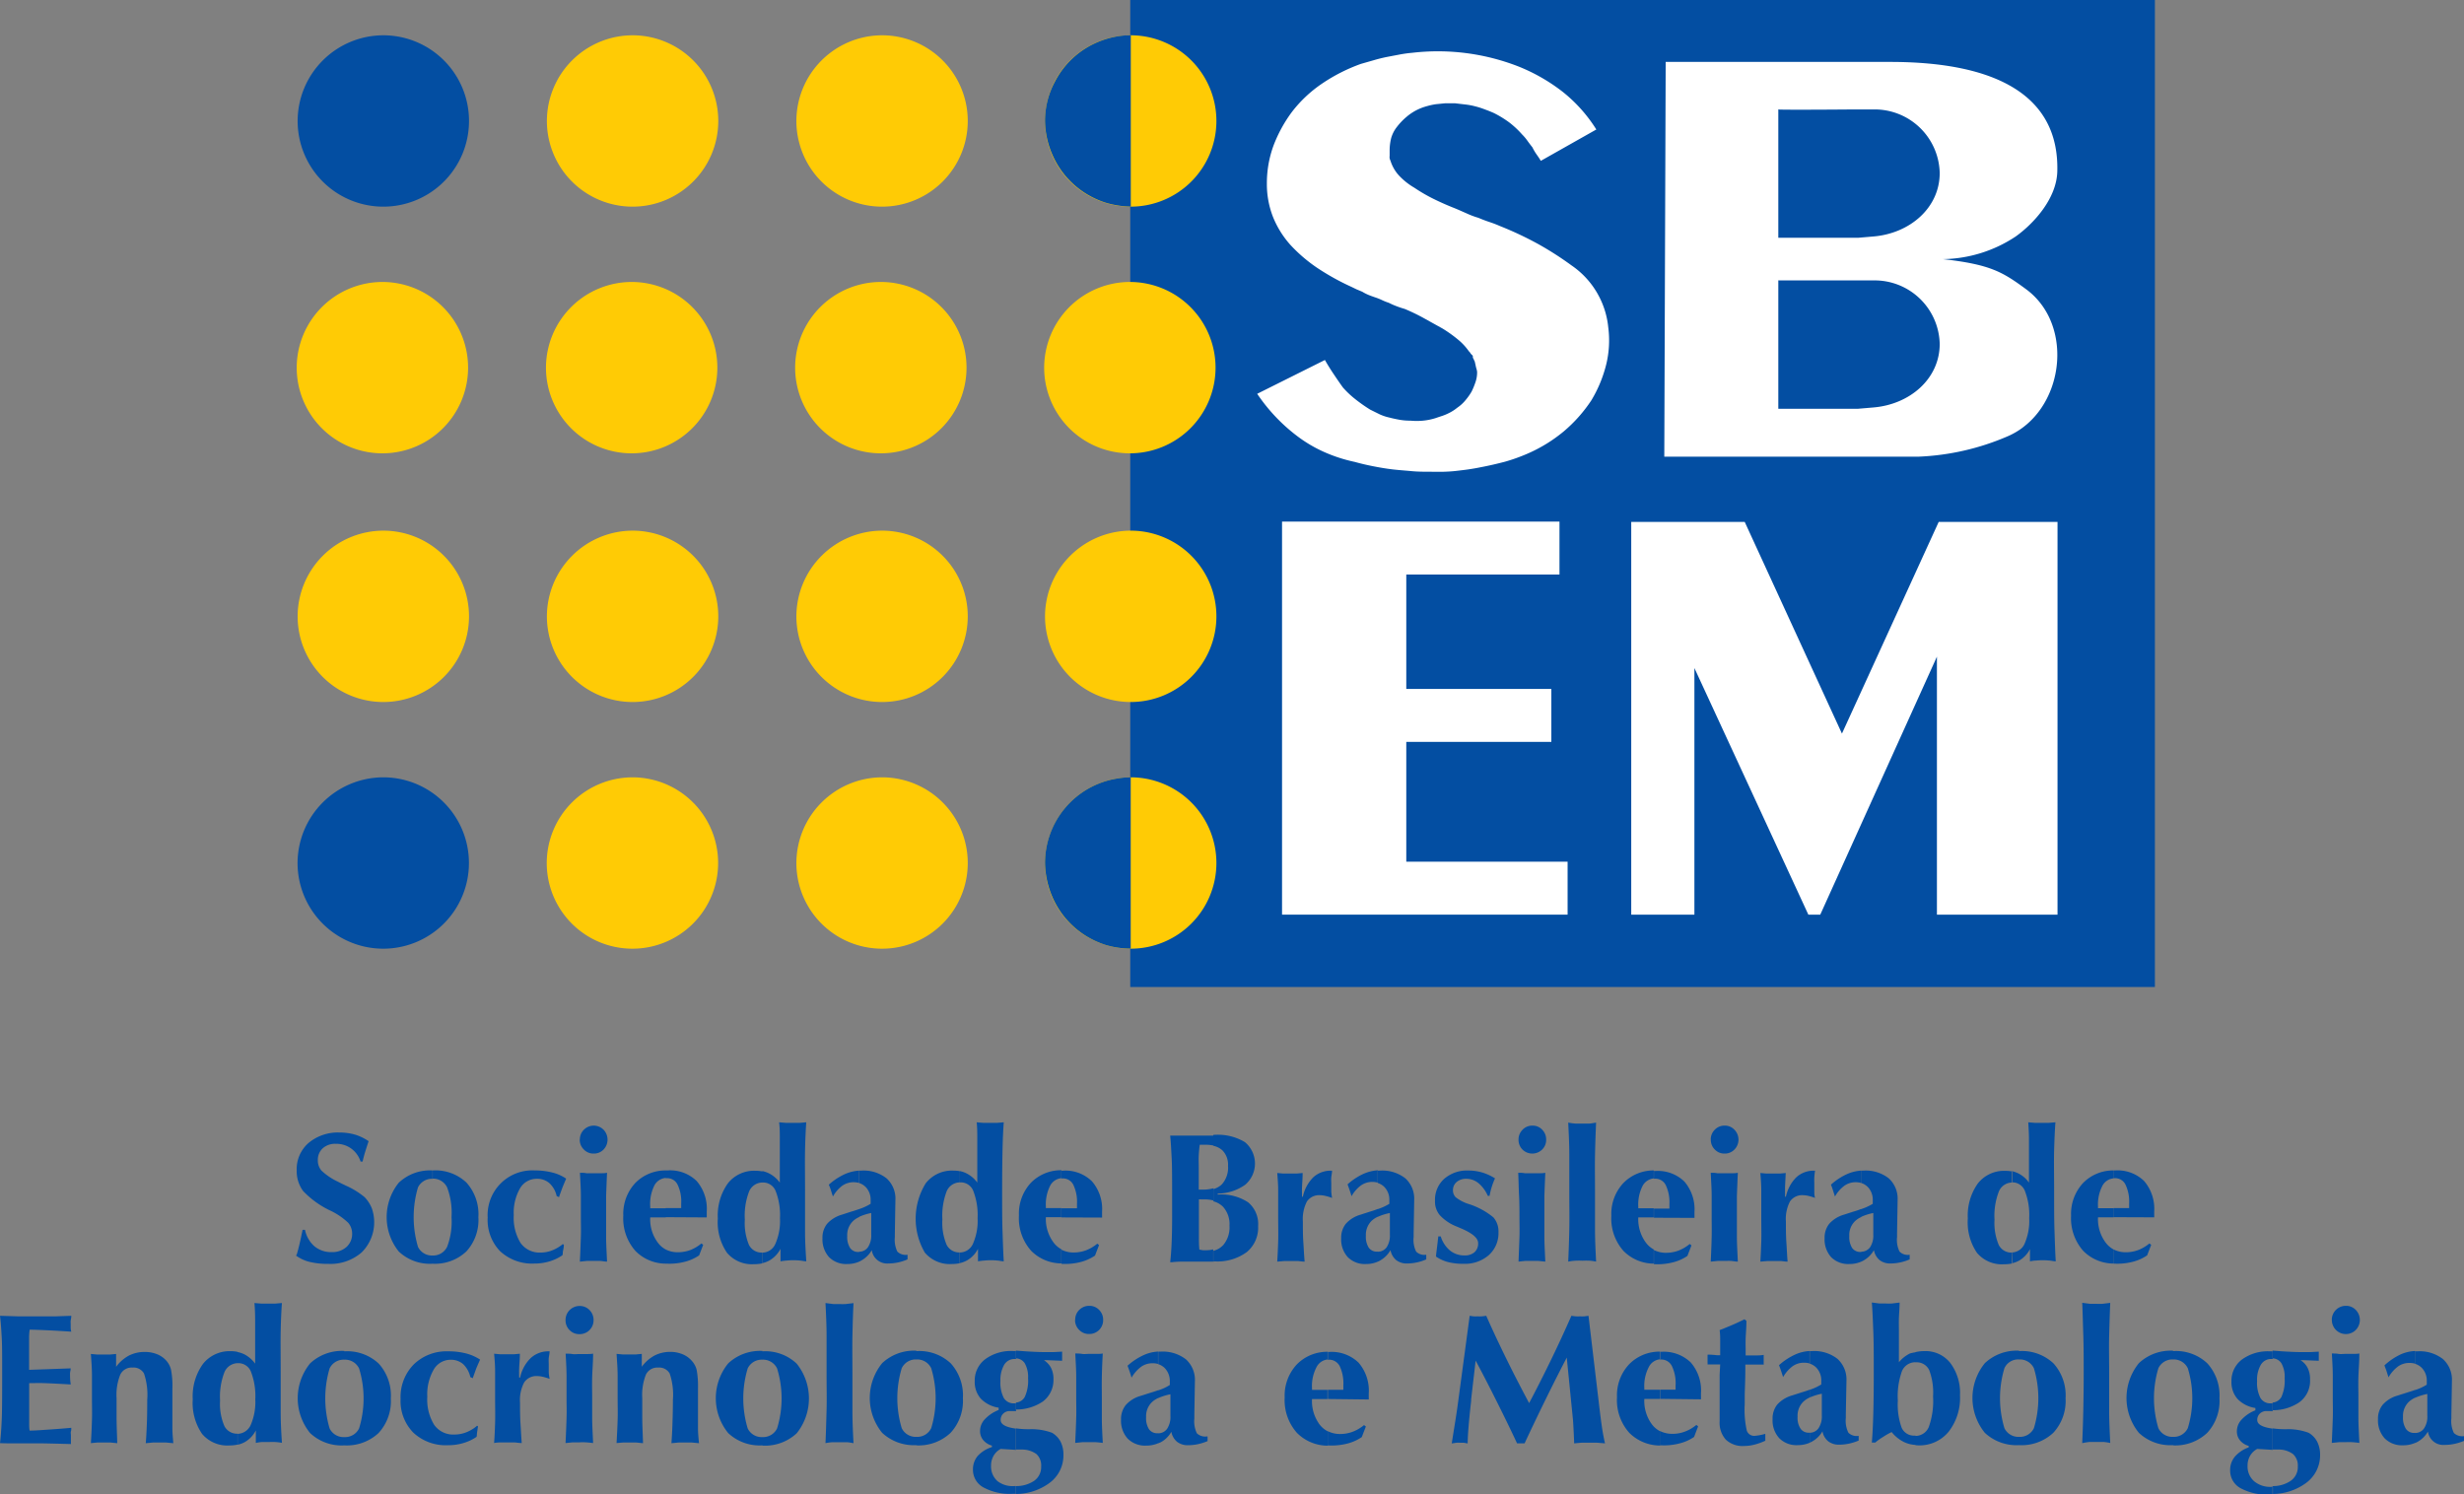 <svg xmlns="http://www.w3.org/2000/svg" viewBox="0 0 318.31 193.04"><rect x="0" y="0" width="318.31" height="193.04" fill="#808080" stroke="none"/><defs><style>.cls-1,.cls-3{fill:#034ea2;}.cls-2{fill:#ffcb05;}.cls-2,.cls-3,.cls-4{fill-rule:evenodd;}.cls-4{fill:#fff;}</style></defs><g id="Layer_2" data-name="Layer 2"><g id="Camada_1" data-name="Camada 1"><rect class="cls-1" x="146.01" width="132.37" height="127.52"></rect><path class="cls-2" d="M146,36.43a11.07,11.07,0,1,1-11.11,11.06A11.09,11.09,0,0,1,146,36.43Z"></path><path class="cls-2" d="M113.84,36.43a11.07,11.07,0,1,1-11.12,11.06A11.08,11.08,0,0,1,113.84,36.43Z"></path><path class="cls-2" d="M81.64,36.43A11.07,11.07,0,1,1,70.53,47.49,11.09,11.09,0,0,1,81.64,36.43Z"></path><path class="cls-2" d="M49.45,36.43A11.07,11.07,0,1,1,38.33,47.49,11.09,11.09,0,0,1,49.45,36.43Z"></path><path class="cls-2" d="M146.16,4.56A11.07,11.07,0,1,1,135,15.62,11.08,11.08,0,0,1,146.16,4.56Z"></path><path class="cls-2" d="M114,4.56a11.07,11.07,0,1,1-11.12,11.06A11.09,11.09,0,0,1,114,4.56Z"></path><path class="cls-2" d="M81.77,4.56A11.07,11.07,0,1,1,70.65,15.62,11.09,11.09,0,0,1,81.77,4.56Z"></path><path class="cls-3" d="M49.57,4.56A11.07,11.07,0,1,1,38.45,15.62,11.09,11.09,0,0,1,49.57,4.56Z"></path><path class="cls-2" d="M146.15,68.56A11.07,11.07,0,1,1,135,79.63,11.1,11.1,0,0,1,146.15,68.56Z"></path><path class="cls-2" d="M114,68.56a11.07,11.07,0,1,1-11.12,11.07A11.1,11.1,0,0,1,114,68.56Z"></path><path class="cls-2" d="M81.76,68.56A11.07,11.07,0,1,1,70.65,79.63,11.1,11.1,0,0,1,81.76,68.56Z"></path><path class="cls-2" d="M49.57,68.56A11.07,11.07,0,1,1,38.45,79.63,11.09,11.09,0,0,1,49.57,68.56Z"></path><path class="cls-2" d="M146.14,100.43A11.07,11.07,0,1,1,135,111.5,11.1,11.1,0,0,1,146.14,100.43Z"></path><path class="cls-3" d="M146.07,122.56V100.43a10.07,10.07,0,0,0-1.86.17A11.07,11.07,0,0,0,135,111.5,11.53,11.53,0,0,0,136,116a11.1,11.1,0,0,0,4.26,4.9,11.32,11.32,0,0,0,2.59,1.19A11.45,11.45,0,0,0,146.07,122.56Z"></path><path class="cls-2" d="M114,100.43a11.07,11.07,0,1,1-11.12,11.07A11.1,11.1,0,0,1,114,100.43Z"></path><path class="cls-2" d="M81.75,100.43A11.07,11.07,0,1,1,70.63,111.5,11.1,11.1,0,0,1,81.75,100.43Z"></path><path class="cls-3" d="M49.55,100.43A11.07,11.07,0,1,1,38.44,111.5,11.1,11.1,0,0,1,49.55,100.43Z"></path><path class="cls-3" d="M146.08,26.69V4.56a9.51,9.51,0,0,0-1.86.16,11.49,11.49,0,0,0-2.76.87,11,11,0,0,0-5.15,4.9A10.71,10.71,0,0,0,135,15.62a11.23,11.23,0,0,0,1,4.48,11.1,11.1,0,0,0,4.26,4.9,11.47,11.47,0,0,0,2.58,1.19A11.88,11.88,0,0,0,146.08,26.69Z"></path><path class="cls-4" d="M171.15,46.5c.36.63.74,1.24,1.13,1.82s.79,1.17,1.21,1.75a12,12,0,0,0,1.59,1.5A20.41,20.41,0,0,0,177,52.92l1.21.6a6.1,6.1,0,0,0,1.29.43c.41.11.84.2,1.28.28a8.06,8.06,0,0,0,1.44.12,8.55,8.55,0,0,0,1.6,0,7.82,7.82,0,0,0,1.6-.32l.47-.16.46-.15a6.91,6.91,0,0,0,1-.44,5.63,5.63,0,0,0,.9-.6,4.93,4.93,0,0,0,1.09-1,7.51,7.51,0,0,0,.78-1.11,10.26,10.26,0,0,0,.5-1.23,3.87,3.87,0,0,0,.2-1.23c0-.26-.11-.51-.16-.75s-.1-.46-.15-.67a2.58,2.58,0,0,1-.12-.24c0-.06-.07-.13-.12-.24l0-.08a.47.47,0,0,1,0-.16L190,45.7a1.08,1.08,0,0,0-.24-.31,7.54,7.54,0,0,0-1.4-1.51,17,17,0,0,0-2-1.43L184,41.14a24.86,24.86,0,0,0-2.54-1.23c-.36-.1-.71-.22-1.05-.35a9.53,9.53,0,0,1-1-.44,7,7,0,0,1-.9-.36,7.84,7.84,0,0,0-.89-.35c-.32-.11-.6-.21-.86-.32a5.76,5.76,0,0,1-.78-.4l-.74-.31-.66-.32a31.54,31.54,0,0,1-4.37-2.42,19.76,19.76,0,0,1-3.51-3A12.29,12.29,0,0,1,164.44,28a11.64,11.64,0,0,1-.78-4.29,14.15,14.15,0,0,1,.82-4.8,18,18,0,0,1,2.38-4.4,16.7,16.7,0,0,1,3.9-3.69,22.46,22.46,0,0,1,5.06-2.57l1.68-.48c.54-.16,1.08-.29,1.6-.4l1.63-.31a16.93,16.93,0,0,1,1.72-.24,28.65,28.65,0,0,1,13.64,1.74,23.5,23.5,0,0,1,5.77,3.29,19.25,19.25,0,0,1,4.36,4.88l-7.17,4.05c-.16-.27-.34-.54-.55-.83a7.13,7.13,0,0,1-.54-.92c-.21-.26-.42-.54-.63-.83a6,6,0,0,0-.7-.83A11.59,11.59,0,0,0,195,15.84a13.39,13.39,0,0,0-2-1.23c-.36-.16-.75-.32-1.17-.47a10.06,10.06,0,0,0-1.25-.4,8.78,8.78,0,0,0-1.28-.24l-1.37-.16c-.41,0-.81,0-1.2,0l-1.21.12a8.16,8.16,0,0,0-1.13.24,7.21,7.21,0,0,0-1.13.4,6.66,6.66,0,0,0-1.56,1,8.15,8.15,0,0,0-1.25,1.31,4.12,4.12,0,0,0-.74,1.46,6.56,6.56,0,0,0-.19,1.63v.63a1.12,1.12,0,0,0,0,.32,1.35,1.35,0,0,0,.11.32,5,5,0,0,0,1.09,1.9,8.76,8.76,0,0,0,2,1.59,21.33,21.33,0,0,0,2.46,1.43c.85.42,1.75.82,2.69,1.19.52.21,1,.43,1.55.67a11,11,0,0,0,1.56.59c.52.22,1,.4,1.48.56s.89.32,1.25.48a44.21,44.21,0,0,1,4.91,2.3A41.45,41.45,0,0,1,203,34.28a11,11,0,0,1,4.76,8,13.12,13.12,0,0,1-.27,4.84,16.81,16.81,0,0,1-1.91,4.6,18.85,18.85,0,0,1-3.55,4,19.37,19.37,0,0,1-4.79,2.93,23.17,23.17,0,0,1-2.81,1c-1,.26-2,.5-3.12.71-.52.11-1.05.2-1.59.28s-1.08.14-1.6.2-1,.09-1.6.11-1.08,0-1.6,0c-.88,0-1.74,0-2.57-.08s-1.66-.13-2.49-.23-1.65-.24-2.46-.4-1.6-.34-2.38-.56a19.84,19.84,0,0,1-4-1.3,17.5,17.5,0,0,1-3.39-2,22.66,22.66,0,0,1-2.81-2.5,23,23,0,0,1-2.41-3l8.73-4.36Z"></path><polygon class="cls-4" points="165.62 118.17 165.62 67.39 201.46 67.39 201.46 74.23 181.67 74.23 181.67 89.01 200.41 89.01 200.41 95.85 181.67 95.85 181.67 111.33 202.51 111.33 202.51 118.17 165.62 118.17 165.62 118.17"></polygon><polygon class="cls-4" points="210.73 118.17 210.73 67.43 225.39 67.43 237.95 94.78 250.45 67.43 265.8 67.43 265.8 118.17 250.22 118.17 250.22 84.84 235.15 118.17 233.61 118.17 218.89 86.31 218.89 118.17 210.73 118.17 210.73 118.17"></polygon><path class="cls-4" d="M215,59l.18-51h29c13.68,0,21.86,4.33,21.59,14.16-.09,3.44-2.95,6.65-5.34,8.37A17.44,17.44,0,0,1,251,33.48c6.15.69,7.72,1.67,10.73,3.88,6.41,4.71,4.88,15.85-2.35,19A32.33,32.33,0,0,1,247.88,59c-.55,0-1.08,0-1.58,0H215Zm14.73-22.81V52.81h10.32l2-.17c4.67-.4,8.53-3.69,8.53-8.21h0a8.4,8.4,0,0,0-8.53-8.2h-2.73c-3.35,0-9.56,0-9.56,0Zm0-22.09V30.72h10.32l2-.17c4.67-.4,8.53-3.69,8.53-8.2h0a8.4,8.4,0,0,0-8.53-8.21h-2.73C236,14.17,229.76,14.2,229.76,14.14Z"></path><path class="cls-3" d="M240.45,163v-1.28a1.42,1.42,0,0,0,1.13-.57,2.75,2.75,0,0,0,.42-1.65v-2.78a7.09,7.09,0,0,0-1.55.49v-1a7,7,0,0,0,1.48-.68c0-.05,0-.1,0-.16v-.26a2.36,2.36,0,0,0-.61-1.72,2.06,2.06,0,0,0-.89-.55v-1.6h.3a4.84,4.84,0,0,1,3.27,1,3.56,3.56,0,0,1,1.14,2.84v.12l-.07,4.17v.46a3.42,3.42,0,0,0,.32,1.87,1.48,1.48,0,0,0,1.24.42h.07v.59a6.25,6.25,0,0,1-2.49.53,2.19,2.19,0,0,1-1.4-.44,2.22,2.22,0,0,1-.73-1.28,3.54,3.54,0,0,1-1.33,1.33A2.39,2.39,0,0,1,240.45,163Zm0-11.76v1.6a2.88,2.88,0,0,0-.74-.1,2.5,2.5,0,0,0-1.45.46,4.33,4.33,0,0,0-1.21,1.39c-.12-.37-.22-.67-.29-.9s-.15-.44-.23-.63a7.93,7.93,0,0,1,2.08-1.37,5.34,5.34,0,0,1,1.84-.45Zm0,5v1a2.78,2.78,0,0,0-.82.54,2.49,2.49,0,0,0-.73,1.91,2.65,2.65,0,0,0,.37,1.55,1.27,1.27,0,0,0,1.1.51h.08V163a3.77,3.77,0,0,1-1.55.31,3.11,3.11,0,0,1-2.35-.89,3.43,3.43,0,0,1-.84-2.44,2.85,2.85,0,0,1,.6-1.87,4.05,4.05,0,0,1,1.88-1.17l1.21-.39c.39-.11.74-.23,1-.34Zm-26.79,7.09v-1.83a3.42,3.42,0,0,0,1.59.36,4.59,4.59,0,0,0,1.57-.28,5.13,5.13,0,0,0,1.46-.86l.23.18-.52,1.36a5.81,5.81,0,0,1-1.74.8,7.91,7.91,0,0,1-2.17.28Zm0-6v-1.18h2c0-.09,0-.19,0-.33s0-.21,0-.25a5.11,5.11,0,0,0-.47-2.45,1.48,1.48,0,0,0-1.38-.83h-.17v-1h.22a4.9,4.9,0,0,1,3.74,1.37,5.51,5.51,0,0,1,1.3,3.93c0,.2,0,.35,0,.47a2.64,2.64,0,0,1,0,.29ZM221,163c.06-1.23.1-2.29.12-3.19s0-1.74,0-2.53,0-1.82,0-2.76-.07-1.93-.12-3c.27,0,.55,0,.85.06l.9,0,.91,0c.3,0,.58,0,.84-.06q-.07,1.56-.12,3c0,.94,0,1.86,0,2.76s0,1.64,0,2.54.07,2,.12,3.18c-.3,0-.59-.07-.89-.09s-.57,0-.86,0l-.85,0-.9.09Zm0-15.76a1.77,1.77,0,0,1,.52-1.28,1.72,1.72,0,0,1,1.29-.53,1.65,1.65,0,0,1,1.25.53,1.82,1.82,0,0,1,0,2.56,1.7,1.7,0,0,1-1.27.52,1.68,1.68,0,0,1-1.26-.52,1.73,1.73,0,0,1-.52-1.28ZM227.41,163c.05-.79.09-1.65.12-2.6s0-2,0-3.14c0-1.42,0-2.57,0-3.43s-.07-1.62-.12-2.28l.77.07c.27,0,.57,0,.88,0s.6,0,.87,0l.76-.07q-.06,1.11-.09,1.83c0,.48,0,.89,0,1.23h.11a5,5,0,0,1,1.35-2.51,3.31,3.31,0,0,1,2.31-.85h.11c-.05.29-.08.58-.1.86s0,.58,0,.87,0,.6,0,.89,0,.6.1.9a7.21,7.21,0,0,0-.86-.26,3,3,0,0,0-.68-.09,1.89,1.89,0,0,0-1.7.8,4.89,4.89,0,0,0-.53,2.59c0,.92,0,1.82.06,2.69s.09,1.7.16,2.5c-.31,0-.62-.06-.91-.08l-.84,0-.82,0Zm-13.75-11.75v1a1.84,1.84,0,0,0-1.45.94,5.33,5.33,0,0,0-.57,2.71v.21h2v1.18h-2a5.09,5.09,0,0,0,1,3.28,3.13,3.13,0,0,0,1,.86v1.83a5.52,5.52,0,0,1-3.91-1.64,6.31,6.31,0,0,1-1.57-4.55,5.82,5.82,0,0,1,1.57-4.24,5.43,5.43,0,0,1,3.91-1.61ZM178,163v-1.28a1.4,1.4,0,0,0,1.13-.57,2.75,2.75,0,0,0,.42-1.65v-2.78a7.09,7.09,0,0,0-1.55.49v-1a6.8,6.8,0,0,0,1.48-.68.78.78,0,0,0,0-.16v-.26a2.36,2.36,0,0,0-.61-1.72,2.06,2.06,0,0,0-.89-.55v-1.6h.3a4.84,4.84,0,0,1,3.27,1,3.56,3.56,0,0,1,1.14,2.84v.12l-.07,4.17v.46a3.42,3.42,0,0,0,.32,1.87,1.49,1.49,0,0,0,1.24.42h.07v.59a5.88,5.88,0,0,1-1.25.4,6,6,0,0,1-1.23.13,2.2,2.2,0,0,1-1.41-.44,2.22,2.22,0,0,1-.73-1.28,3.54,3.54,0,0,1-1.33,1.33,1.91,1.91,0,0,1-.32.16Zm7.79-3.26h.33a3.84,3.84,0,0,0,1.19,1.82,2.91,2.91,0,0,0,1.87.64,1.89,1.89,0,0,0,1.31-.42,1.5,1.5,0,0,0,.46-1.18c0-.65-.76-1.29-2.29-1.93l-.47-.2A5.88,5.88,0,0,1,186,157a2.73,2.73,0,0,1-.62-1.86,3.63,3.63,0,0,1,1.18-2.83,4.5,4.5,0,0,1,3.15-1.08,6.4,6.4,0,0,1,1.76.25,6.85,6.85,0,0,1,1.66.76,10,10,0,0,0-.42,1.11,9.18,9.18,0,0,0-.28,1.15h-.23a4.47,4.47,0,0,0-1.22-1.65,2.47,2.47,0,0,0-1.58-.55,1.84,1.84,0,0,0-1.22.41,1.36,1.36,0,0,0-.48,1.07,1.25,1.25,0,0,0,.35.9,5.2,5.2,0,0,0,1.66.87,9.54,9.54,0,0,1,3.22,1.74,2.77,2.77,0,0,1,.65,1.92,3.8,3.8,0,0,1-1.25,2.95,4.66,4.66,0,0,1-3.26,1.12,7.78,7.78,0,0,1-2-.22,5,5,0,0,1-1.56-.71c0-.29.12-1,.25-2.23l.05-.43ZM196.17,163c.05-1.23.09-2.29.12-3.19s0-1.74,0-2.53,0-1.82-.05-2.76-.06-1.93-.11-3c.27,0,.55,0,.84.06l.91,0,.91,0c.3,0,.58,0,.84-.06q-.07,1.56-.12,3c0,.94,0,1.86,0,2.76s0,1.64,0,2.54.07,2,.12,3.18l-.89-.09c-.29,0-.57,0-.86,0s-.57,0-.85,0l-.9.09Zm0-15.76a1.77,1.77,0,0,1,.52-1.28,1.72,1.72,0,0,1,1.29-.53,1.65,1.65,0,0,1,1.25.53,1.77,1.77,0,0,1,.51,1.28,1.73,1.73,0,0,1-.52,1.28,1.81,1.81,0,0,1-2.54,0,1.76,1.76,0,0,1-.51-1.28ZM202.59,163c.06-1.35.11-2.75.14-4.22s0-3,0-4.71,0-3.4,0-4.87-.08-2.86-.14-4.16a9.07,9.07,0,0,0,1,.13c.27,0,.53,0,.79,0s.52,0,.81,0,.6-.07,1-.13c-.06,1.35-.11,2.76-.14,4.22s0,3,0,4.71,0,3.4,0,4.87.08,2.86.14,4.16a5.35,5.35,0,0,0-.83-.12,9.17,9.17,0,0,0-.92,0,8.84,8.84,0,0,0-.91,0A6.28,6.28,0,0,0,202.59,163ZM178,151.2v1.6a2.82,2.82,0,0,0-.74-.1,2.5,2.5,0,0,0-1.45.46,4.33,4.33,0,0,0-1.21,1.39c-.11-.37-.21-.67-.29-.9s-.15-.44-.23-.63a8.09,8.09,0,0,1,2.08-1.37,5.4,5.4,0,0,1,1.84-.45Zm0,5v1a2.92,2.92,0,0,0-.82.54,2.53,2.53,0,0,0-.73,1.91,2.65,2.65,0,0,0,.37,1.55,1.28,1.28,0,0,0,1.1.51H178V163a3.73,3.73,0,0,1-1.55.31,3.1,3.1,0,0,1-2.34-.89,3.39,3.39,0,0,1-.85-2.44,2.85,2.85,0,0,1,.6-1.87,4,4,0,0,1,1.89-1.17l1.2-.39c.39-.11.74-.23,1-.34ZM156.75,163V161.6a2.56,2.56,0,0,0,1.29-.76,3.54,3.54,0,0,0,.79-2.48,3.34,3.34,0,0,0-.83-2.44,2.72,2.72,0,0,0-1.25-.71v-1.58a2.64,2.64,0,0,0,1.08-.6,3.2,3.2,0,0,0,.81-2.41,2.61,2.61,0,0,0-.73-2,2.5,2.5,0,0,0-1.16-.58v-1.42h.16a6.75,6.75,0,0,1,3.91.94,3.6,3.6,0,0,1,.05,5.5,6.24,6.24,0,0,1-3.56,1.15v.13a6.28,6.28,0,0,1,3.93,1,3.65,3.65,0,0,1,1.29,3.08,4.08,4.08,0,0,1-1.47,3.35,6.39,6.39,0,0,1-4.13,1.2Zm8.25,0c.05-.79.09-1.65.12-2.6s0-2,0-3.14c0-1.42,0-2.57,0-3.43s-.07-1.62-.12-2.28l.77.07c.28,0,.57,0,.88,0s.6,0,.87,0l.76-.07c0,.74-.06,1.35-.08,1.83s0,.89,0,1.23h.11a5,5,0,0,1,1.35-2.51,3.31,3.31,0,0,1,2.31-.85h.11c0,.29-.07.58-.1.86s0,.58,0,.87,0,.6,0,.89.06.6.1.9a7.21,7.21,0,0,0-.86-.26,3,3,0,0,0-.68-.09,1.89,1.89,0,0,0-1.7.8,4.89,4.89,0,0,0-.53,2.59c0,.92,0,1.82.06,2.69s.09,1.7.17,2.5c-.32,0-.62-.06-.91-.08l-.85,0-.82,0Zm-8.25-16.35V148a4.82,4.82,0,0,0-1-.1h-.28l-.48,0c-.06.4-.1.85-.13,1.35s0,1,0,1.62v2.83h.47a5.13,5.13,0,0,0,1.43-.18v1.58a4.69,4.69,0,0,0-1.17-.14h-.42a1.36,1.36,0,0,0-.29,0v3.1c0,.54,0,1.1,0,1.67s0,1.14.06,1.71a4.73,4.73,0,0,0,.48.09l.36,0a4.06,4.06,0,0,0,.95-.11V163c-.43,0-1.05,0-1.84,0s-1.62,0-2.09,0c-.29,0-.77,0-1.44.08h-.19c.08-.69.14-1.48.18-2.36s.07-2.11.07-3.67v-2.13c0-2.47,0-4.24-.06-5.32s-.1-2-.19-2.88c.69,0,1.29,0,1.78,0s.9,0,1.2,0l1.42,0,1.16,0Zm-19.62,16.64v-1.83a3.39,3.39,0,0,0,1.59.36,4.59,4.59,0,0,0,1.57-.28,5.13,5.13,0,0,0,1.46-.86l.23.18-.52,1.36a6.05,6.05,0,0,1-1.74.8,7.91,7.91,0,0,1-2.17.28Zm0-6v-1.18h2c0-.09,0-.19,0-.33s0-.21,0-.25a5.11,5.11,0,0,0-.47-2.45,1.49,1.49,0,0,0-1.38-.83h-.17v-1h.21a4.87,4.87,0,0,1,3.74,1.37,5.47,5.47,0,0,1,1.31,3.93c0,.2,0,.35,0,.47a2.64,2.64,0,0,1,0,.29Zm0-6.07v1a1.82,1.82,0,0,0-1.45.94,5.33,5.33,0,0,0-.57,2.71v.21h2v1.18h-2a5.09,5.09,0,0,0,1,3.28,3,3,0,0,0,1,.86v1.83a5.49,5.49,0,0,1-3.91-1.64,6.31,6.31,0,0,1-1.57-4.55,5.85,5.85,0,0,1,1.56-4.24,5.45,5.45,0,0,1,3.92-1.61Zm-13.12,12v-1.4a1.87,1.87,0,0,0,1.69-1.15,7.31,7.31,0,0,0,.59-3.28,8.73,8.73,0,0,0-.54-3.48,1.74,1.74,0,0,0-1.64-1.15H124V151.3a3.53,3.53,0,0,1,.88.31,3.88,3.88,0,0,1,1.37,1.18v-3q0-1.47,0-2.61c0-.77,0-1.49-.08-2.18l.83.07c.28,0,.59,0,.92,0s.63,0,.92,0l.83-.07c-.08,1-.13,2.25-.16,3.6s-.05,3.17-.05,5.48c0,1.85,0,3.52.05,5s.09,2.78.16,3.88c-.27,0-.54-.08-.83-.1a8.63,8.63,0,0,0-1.66,0,8.34,8.34,0,0,0-.84.1c0-.18,0-.38,0-.61s0-.56,0-1a3.64,3.64,0,0,1-1.36,1.46A3.38,3.38,0,0,1,124,163.19Zm0-11.89v1.43a1.88,1.88,0,0,0-1.71,1.14,8.83,8.83,0,0,0-.56,3.65,7.32,7.32,0,0,0,.54,3.26,1.81,1.81,0,0,0,1.7,1h0v1.4a4.9,4.9,0,0,1-1,.1,4.22,4.22,0,0,1-3.51-1.48,8.7,8.7,0,0,1,.12-8.95,4.29,4.29,0,0,1,3.56-1.64,4.77,4.77,0,0,1,.87.08ZM111,163v-1.28a1.38,1.38,0,0,0,1.12-.57,2.75,2.75,0,0,0,.43-1.65v-2.78a6.92,6.92,0,0,0-1.55.49v-1a6.91,6.91,0,0,0,1.47-.68.78.78,0,0,0,0-.16,1.78,1.78,0,0,0,0-.26,2.36,2.36,0,0,0-.61-1.72,2.12,2.12,0,0,0-.89-.55v-1.6h.3a4.8,4.8,0,0,1,3.26,1,3.53,3.53,0,0,1,1.14,2.84v.12l-.07,4.17v.46a3.51,3.51,0,0,0,.32,1.87,1.51,1.51,0,0,0,1.25.42h.07v.59a6.27,6.27,0,0,1-1.25.4,6.08,6.08,0,0,1-1.24.13,2,2,0,0,1-2.13-1.72,3.49,3.49,0,0,1-1.34,1.33A2.29,2.29,0,0,1,111,163Zm0-11.76v1.6a2.94,2.94,0,0,0-.74-.1,2.53,2.53,0,0,0-1.46.46,4.43,4.43,0,0,0-1.2,1.39c-.12-.37-.22-.67-.29-.9s-.16-.44-.24-.63a8.26,8.26,0,0,1,2.08-1.37,5.45,5.45,0,0,1,1.85-.45Zm0,5v1a2.66,2.66,0,0,0-.82.54,2.49,2.49,0,0,0-.73,1.91,2.65,2.65,0,0,0,.37,1.55,1.26,1.26,0,0,0,1.1.51H111V163a3.77,3.77,0,0,1-1.55.31,3.11,3.11,0,0,1-2.35-.89,3.43,3.43,0,0,1-.85-2.44,2.85,2.85,0,0,1,.6-1.87,4.09,4.09,0,0,1,1.89-1.17l1.2-.39c.39-.11.74-.23,1.06-.34Zm-12.51,7v-1.4a1.85,1.85,0,0,0,1.68-1.15,7.31,7.31,0,0,0,.59-3.28,8.56,8.56,0,0,0-.54-3.48,1.73,1.73,0,0,0-1.63-1.15h-.1V151.3a3.83,3.83,0,0,1,.88.31,4,4,0,0,1,1.37,1.18v-3q0-1.47,0-2.61c0-.77,0-1.49-.09-2.18l.84.07c.28,0,.58,0,.91,0s.63,0,.93,0l.83-.07c-.08,1-.13,2.25-.16,3.6s0,3.17,0,5.48c0,1.85,0,3.52,0,5s.09,2.78.16,3.88c-.27,0-.55-.08-.83-.1a8.74,8.74,0,0,0-1.67,0,8.15,8.15,0,0,0-.83.1c0-.18,0-.38,0-.61s0-.56,0-1a3.71,3.71,0,0,1-1.36,1.46A3.38,3.38,0,0,1,98.51,163.19Zm0-11.89v1.43a1.88,1.88,0,0,0-1.71,1.14,8.66,8.66,0,0,0-.56,3.65,7.35,7.35,0,0,0,.53,3.26,1.81,1.81,0,0,0,1.71,1h0v1.4a4.93,4.93,0,0,1-1.05.1,4.19,4.19,0,0,1-3.5-1.48,7,7,0,0,1-1.18-4.43,7.15,7.15,0,0,1,1.29-4.52,4.31,4.31,0,0,1,3.56-1.64,5,5,0,0,1,.88.08ZM86,163.26v-1.83a3.38,3.38,0,0,0,1.58.36,4.69,4.69,0,0,0,1.58-.28,5.09,5.09,0,0,0,1.45-.86l.23.18-.52,1.36a5.81,5.81,0,0,1-1.74.8,7.84,7.84,0,0,1-2.16.28Zm0-6v-1.18h2c0-.09,0-.19,0-.33s0-.21,0-.25a5,5,0,0,0-.47-2.45,1.48,1.48,0,0,0-1.38-.83H86v-1h.21A4.89,4.89,0,0,1,90,152.59a5.47,5.47,0,0,1,1.3,3.93V157c0,.1,0,.2,0,.29Zm0-6.07v1a1.82,1.82,0,0,0-1.45.94A5.33,5.33,0,0,0,84,155.9v.21h2v1.18H84a5,5,0,0,0,1,3.28,3,3,0,0,0,1,.86v1.83a5.49,5.49,0,0,1-3.91-1.64,6.31,6.31,0,0,1-1.57-4.55,5.85,5.85,0,0,1,1.56-4.24A5.45,5.45,0,0,1,86,151.22ZM55.88,163.27v-1.06a2,2,0,0,0,1.88-1.12,9.13,9.13,0,0,0,.57-3.83,9.27,9.27,0,0,0-.57-3.85,2,2,0,0,0-1.88-1.13v-1.06h0a5.83,5.83,0,0,1,4.38,1.57,6.11,6.11,0,0,1,1.54,4.47,6,6,0,0,1-1.56,4.43,5.9,5.9,0,0,1-4.37,1.58Zm16.8-2.55.16.1c0,.4-.09.68-.12.87s0,.35-.07.49a6,6,0,0,1-1.7.8,6.67,6.67,0,0,1-1.93.27,6.07,6.07,0,0,1-4.42-1.6A5.81,5.81,0,0,1,63,157.31a5.77,5.77,0,0,1,6.1-6.09,8.86,8.86,0,0,1,2.26.27,5.57,5.57,0,0,1,1.78.79c-.24.56-.43,1-.57,1.39s-.26.69-.35,1l-.31-.14a3.17,3.17,0,0,0-.94-1.67,2.36,2.36,0,0,0-1.62-.56,2.47,2.47,0,0,0-2.18,1.25,6.3,6.3,0,0,0-.8,3.44,6.21,6.21,0,0,0,.88,3.6,3,3,0,0,0,2.58,1.24,4,4,0,0,0,1.49-.28,4.93,4.93,0,0,0,1.4-.83ZM74.91,163c.06-1.23.1-2.29.13-3.19s0-1.74,0-2.53,0-1.82,0-2.76-.07-1.93-.12-3c.27,0,.55,0,.85.06l.9,0,.91,0c.3,0,.58,0,.84-.06q-.07,1.56-.12,3c0,.94,0,1.86,0,2.76s0,1.64,0,2.54.07,2,.12,3.18c-.29,0-.59-.07-.88-.09l-.87,0-.85,0-.9.09Zm0-15.76a1.73,1.73,0,0,1,.52-1.28,1.79,1.79,0,0,1,2.54,0,1.85,1.85,0,0,1,0,2.56,1.72,1.72,0,0,1-1.27.52,1.69,1.69,0,0,1-1.27-.52A1.76,1.76,0,0,1,74.89,147.22Zm-36.6,14.94c.14-.49.28-1,.41-1.56s.25-1.13.37-1.73h.31A3.85,3.85,0,0,0,40.6,161a3.35,3.35,0,0,0,2.24.77,2.73,2.73,0,0,0,1.93-.67,2.26,2.26,0,0,0,.72-1.75A2.16,2.16,0,0,0,45,158a8.84,8.84,0,0,0-2.26-1.56,11.76,11.76,0,0,1-3.58-2.56,4.3,4.3,0,0,1-.83-2.68,4.47,4.47,0,0,1,1.53-3.53,5.89,5.89,0,0,1,4-1.35,7.27,7.27,0,0,1,2,.27,6.36,6.36,0,0,1,1.76.85c-.16.47-.3.92-.44,1.36s-.24.86-.34,1.27h-.26a3.31,3.31,0,0,0-1.21-1.68,3.27,3.27,0,0,0-2-.61,2.38,2.38,0,0,0-1.68.58,2,2,0,0,0-.63,1.52,2,2,0,0,0,.47,1.36,8,8,0,0,0,2.1,1.42c.24.13.59.3,1.05.52a10.31,10.31,0,0,1,2.42,1.49,4.5,4.5,0,0,1,.94,1.46,5.48,5.48,0,0,1-1.32,5.68,6.14,6.14,0,0,1-4.32,1.48,9.92,9.92,0,0,1-2.47-.27,5,5,0,0,1-1.77-.86Zm17.59-10.94v1.06h0A2,2,0,0,0,54,153.4a13.51,13.51,0,0,0,0,7.7,2,2,0,0,0,1.88,1.11h0v1.06h0a5.84,5.84,0,0,1-4.37-1.58,7.1,7.1,0,0,1,0-8.88A5.86,5.86,0,0,1,55.88,151.22Z"></path><path class="cls-3" d="M273.05,163.26v-1.83a3.45,3.45,0,0,0,1.59.36,4.59,4.59,0,0,0,1.57-.28,5.13,5.13,0,0,0,1.46-.86l.23.18-.52,1.36a5.81,5.81,0,0,1-1.74.8,7.91,7.91,0,0,1-2.17.28Zm0-6v-1.18h2c0-.09,0-.19,0-.33s0-.21,0-.25a5.11,5.11,0,0,0-.47-2.45,1.48,1.48,0,0,0-1.38-.83h-.17v-1h.22a4.9,4.9,0,0,1,3.74,1.37,5.51,5.51,0,0,1,1.3,3.93c0,.2,0,.35,0,.47a2.64,2.64,0,0,1,0,.29ZM262.24,163c0-.18,0-.38,0-.61s0-.56,0-1a3.66,3.66,0,0,1-1.37,1.46,3.31,3.31,0,0,1-1,.37v-1.4a1.85,1.85,0,0,0,1.68-1.15,7.31,7.31,0,0,0,.59-3.28,8.56,8.56,0,0,0-.54-3.48,1.73,1.73,0,0,0-1.64-1.15h-.09V151.3a3.66,3.66,0,0,1,2.24,1.49v-3c0-1,0-1.85,0-2.61s-.05-1.49-.09-2.18l.83.07c.29,0,.59,0,.92,0s.63,0,.92,0l.84-.07c-.08,1-.13,2.25-.17,3.6s0,3.17,0,5.48c0,1.85,0,3.52.05,5s.09,2.78.16,3.88c-.27,0-.55-.08-.83-.1a8.74,8.74,0,0,0-1.67,0c-.27,0-.55.05-.84.1Zm10.81-11.76v1a1.81,1.81,0,0,0-1.44.94,5.22,5.22,0,0,0-.58,2.71v.21h2v1.18h-2a5.09,5.09,0,0,0,1,3.28,3.13,3.13,0,0,0,1,.86v1.83a5.52,5.52,0,0,1-3.91-1.64,6.35,6.35,0,0,1-1.57-4.55,5.86,5.86,0,0,1,1.57-4.24A5.43,5.43,0,0,1,273.05,151.22Zm-13.11,12a4.93,4.93,0,0,1-1.05.1,4.19,4.19,0,0,1-3.5-1.48,7,7,0,0,1-1.18-4.43,7.15,7.15,0,0,1,1.29-4.52,4.31,4.31,0,0,1,3.56-1.64,5,5,0,0,1,.88.08v1.43a1.87,1.87,0,0,0-1.71,1.14,8.63,8.63,0,0,0-.57,3.65,7.32,7.32,0,0,0,.54,3.26,1.81,1.81,0,0,0,1.71,1h0Z"></path><path class="cls-3" d="M214.46,186.73v-1.84a3.5,3.5,0,0,0,1.61.36,4.44,4.44,0,0,0,1.59-.29,5,5,0,0,0,1.48-.86l.23.18-.52,1.37a5.76,5.76,0,0,1-1.77.81,8,8,0,0,1-2.19.28Zm0-6v-1.19h2c0-.08,0-.19,0-.32s0-.22,0-.26a5.07,5.07,0,0,0-.48-2.47,1.51,1.51,0,0,0-1.4-.84h-.17v-1h.22a5,5,0,0,1,3.79,1.38,5.52,5.52,0,0,1,1.32,4c0,.2,0,.35,0,.47a2.33,2.33,0,0,1,0,.29Zm7.76-4.45h-1.16l-.47,0a1.13,1.13,0,0,0,0-.25c0-.08,0-.2,0-.37s0-.31,0-.4,0-.17,0-.24l.14,0c.57,0,1,.08,1.22.08l.27,0c0-.11,0-.23,0-.35v-.58c0-.31,0-.64,0-1s0-.79-.07-1.32c.55-.21,1.1-.44,1.64-.67s1.06-.48,1.57-.73l.25.2c0,.92-.08,1.69-.1,2.31s0,1.08,0,1.4v.76q.66,0,1.23,0c.38,0,.74,0,1.1-.07,0,.18,0,.31,0,.39v.24c0,.13,0,.31,0,.55a.06.06,0,0,1,0,.07l-.74,0h-1.63c0,.11,0,.3,0,.55,0,1.67-.08,2.85-.08,3.56v1a12.42,12.42,0,0,0,.27,3.43,1,1,0,0,0,1,.67,6.9,6.9,0,0,0,1.39-.26h0v.89a8.09,8.09,0,0,1-1.46.52,5.42,5.42,0,0,1-1.29.16,3.14,3.14,0,0,1-2.35-.82,3.25,3.25,0,0,1-.8-2.38s0-.73,0-2.06,0-2.65,0-3.94Zm-7.76-1.66v1a1.8,1.8,0,0,0-1.46,1,5.24,5.24,0,0,0-.58,2.72v.21h2v1.19h-2a5.1,5.1,0,0,0,1,3.31,3.1,3.1,0,0,0,1.05.87v1.84a5.63,5.63,0,0,1-4-1.65,6.35,6.35,0,0,1-1.58-4.59,5.85,5.85,0,0,1,1.58-4.27,5.47,5.47,0,0,1,4-1.62Zm-42.92,12.13v-1.84a3.47,3.47,0,0,0,1.61.36,4.52,4.52,0,0,0,1.59-.29,5,5,0,0,0,1.47-.86l.24.18-.53,1.37a5.82,5.82,0,0,1-1.76.81,8.13,8.13,0,0,1-2.2.28Zm0-6v-1.19h2c0-.08,0-.19,0-.32s0-.22,0-.26a5.2,5.2,0,0,0-.47-2.47,1.53,1.53,0,0,0-1.4-.84h-.17v-1h.21a5,5,0,0,1,3.79,1.38,5.52,5.52,0,0,1,1.32,4c0,.2,0,.35,0,.47a2.33,2.33,0,0,1,0,.29Zm16,5.74c.2-1.24.37-2.31.51-3.19s.23-1.53.28-1.9l1.53-11.4.49.07a4.7,4.7,0,0,0,.54,0,5.06,5.06,0,0,0,.56,0L192,170c.85,1.93,1.75,3.83,2.67,5.7s1.88,3.73,2.87,5.58c.94-1.78,1.87-3.62,2.78-5.49s1.81-3.81,2.68-5.79l.53.07a5.24,5.24,0,0,0,.57,0,5.34,5.34,0,0,0,.58,0l.53-.07,1.37,11.54c.15,1.28.28,2.28.39,3s.24,1.37.37,1.94l-1.09-.09-.95,0-.95,0-1,.09,0-.25c-.07-1.69-.13-2.73-.18-3.13l-.77-7.7q-1.35,2.59-2.7,5.34t-2.75,5.74l-.18,0h-.61l-.18,0c-.93-2-1.84-3.84-2.73-5.62s-1.76-3.47-2.62-5.07l-.58,5V181c-.3,2.6-.44,4.43-.45,5.49l-.52-.09-.45,0a3.59,3.59,0,0,0-.47,0Zm-16-11.85v1a1.81,1.81,0,0,0-1.47,1,5.24,5.24,0,0,0-.58,2.72v.21h2v1.19h-2a5.1,5.1,0,0,0,1,3.31,3.23,3.23,0,0,0,1.06.87v1.84a5.6,5.6,0,0,1-4-1.65,6.36,6.36,0,0,1-1.59-4.59,5.89,5.89,0,0,1,1.58-4.27,5.48,5.48,0,0,1,4-1.62Zm-21.91,11.83v-1.29a1.4,1.4,0,0,0,1.14-.58,2.76,2.76,0,0,0,.43-1.66v-2.8a7.11,7.11,0,0,0-1.57.49v-1a6.41,6.41,0,0,0,1.49-.69.7.7,0,0,0,0-.16,1.63,1.63,0,0,0,0-.25,2.42,2.42,0,0,0-.62-1.74,2.09,2.09,0,0,0-.9-.55v-1.61h.3a4.89,4.89,0,0,1,3.31,1,3.59,3.59,0,0,1,1.15,2.87v.11l-.07,4.21v.46a3.6,3.6,0,0,0,.32,1.89,1.54,1.54,0,0,0,1.26.42H156v.6a6.94,6.94,0,0,1-1.27.4,6.25,6.25,0,0,1-1.25.13,2.23,2.23,0,0,1-1.42-.44,2.18,2.18,0,0,1-.74-1.29,3.54,3.54,0,0,1-1.35,1.34Zm0-11.85v1.61a2.57,2.57,0,0,0-.75-.1,2.49,2.49,0,0,0-1.47.46,4.66,4.66,0,0,0-1.23,1.4c-.11-.37-.21-.68-.29-.91l-.23-.63a8.23,8.23,0,0,1,2.1-1.38,5.08,5.08,0,0,1,1.87-.45Zm0,5v1a2.92,2.92,0,0,0-.83.55,2.52,2.52,0,0,0-.74,1.93,2.63,2.63,0,0,0,.37,1.55,1.27,1.27,0,0,0,1.11.52h.09v1.29a3.86,3.86,0,0,1-1.57.31,3.15,3.15,0,0,1-2.38-.9,3.43,3.43,0,0,1-.86-2.46,2.89,2.89,0,0,1,.61-1.88,4,4,0,0,1,1.91-1.18l1.22-.39c.4-.12.75-.23,1.07-.35ZM131.24,193v-1a4.13,4.13,0,0,0,2.34-.67,2.15,2.15,0,0,0,.92-1.86,2,2,0,0,0-.6-1.6,3.16,3.16,0,0,0-1.91-.59l-.75,0v-2.74a11.23,11.23,0,0,0,1.41.11h.13l.3,0a7.68,7.68,0,0,1,2.82.46,2.92,2.92,0,0,1,1.11,1.15,3.7,3.7,0,0,1,.37,1.7,4.42,4.42,0,0,1-1.82,3.65,7.38,7.38,0,0,1-4.32,1.41Zm0-10.79v-1a1.42,1.42,0,0,0,1.14-.72,5,5,0,0,0,.43-2.42,3.55,3.55,0,0,0-.43-1.94,1.39,1.39,0,0,0-1.14-.63v-1l1.27.09c.92.06,1.78.1,2.57.1l1,0,1.13-.06v1.18l-2-.08h-.36a2.64,2.64,0,0,1,.93,1,3.13,3.13,0,0,1,.31,1.45,3.46,3.46,0,0,1-1.42,2.93,6.19,6.19,0,0,1-3.45,1Zm7.66,4.21c.06-1.24.1-2.31.13-3.21s0-1.76,0-2.56,0-1.83,0-2.78-.07-1.94-.12-3c.28,0,.56,0,.86.05s.6,0,.91,0,.62,0,.93,0,.58,0,.85-.05c-.06,1.05-.1,2-.12,3s0,1.88,0,2.78,0,1.65,0,2.56.06,2,.12,3.21q-.45-.06-.9-.09c-.29,0-.58,0-.88,0l-.86,0-.91.09Zm0-15.89a1.75,1.75,0,0,1,.52-1.29,1.8,1.8,0,0,1,1.3-.53,1.71,1.71,0,0,1,1.27.53,1.78,1.78,0,0,1,.52,1.29,1.78,1.78,0,0,1-1.81,1.82,1.71,1.71,0,0,1-1.28-.52A1.76,1.76,0,0,1,138.88,170.56Zm-7.64,4.05v1h-.17a1.54,1.54,0,0,0-1.36.74,3.9,3.9,0,0,0-.49,2.11,4.33,4.33,0,0,0,.43,2.18,1.48,1.48,0,0,0,1.36.7h.23v1h-.94a1.2,1.2,0,0,0-.76.37,1.09,1.09,0,0,0-.29.79c0,.56.66.93,2,1.11v2.74l-2-.12a2.27,2.27,0,0,0-.91.88,2.49,2.49,0,0,0-.33,1.28,2.52,2.52,0,0,0,.83,2A3.18,3.18,0,0,0,131,192h.21v1h-.43a7.15,7.15,0,0,1-3.74-.83,2.58,2.58,0,0,1-1.35-2.29,2.68,2.68,0,0,1,.61-1.77,4.19,4.19,0,0,1,1.84-1.15l0-.19a2.24,2.24,0,0,1-1.13-.72,1.78,1.78,0,0,1-.4-1.19,2.19,2.19,0,0,1,.62-1.5,4.86,4.86,0,0,1,1.78-1.19v-.3a4,4,0,0,1-2.31-1.17,3.25,3.25,0,0,1-.78-2.26,3.43,3.43,0,0,1,1.34-2.82,5.61,5.61,0,0,1,3.6-1.07l.33,0Zm-12.87,12.13v-1.07a2,2,0,0,0,1.91-1.13,13.39,13.39,0,0,0,0-7.73,2,2,0,0,0-1.91-1.14v-1.08h0a5.94,5.94,0,0,1,4.44,1.59,6.16,6.16,0,0,1,1.56,4.5,6.06,6.06,0,0,1-1.59,4.47A6,6,0,0,1,118.37,186.74Zm0-12.15v1.08h0a2,2,0,0,0-1.9,1.13,13.46,13.46,0,0,0,0,7.75,2,2,0,0,0,1.9,1.12h0v1.07h0a6,6,0,0,1-4.43-1.59,7.13,7.13,0,0,1,0-9,6,6,0,0,1,4.42-1.61ZM98.49,186.74v-1.07a2,2,0,0,0,1.9-1.13,13.17,13.17,0,0,0,0-7.73,2,2,0,0,0-1.9-1.14v-1.08h0a5.9,5.9,0,0,1,4.43,1.59,7.19,7.19,0,0,1,0,9,6,6,0,0,1-4.42,1.59Zm8.15-.29c.06-1.36.1-2.78.14-4.26s0-3.05,0-4.74,0-3.43,0-4.91-.08-2.88-.14-4.19l1,.13.8,0a8,8,0,0,0,.82,0l1-.12c-.07,1.36-.11,2.77-.14,4.25s0,3.06,0,4.75,0,3.43,0,4.91.07,2.88.14,4.19a7.37,7.37,0,0,0-.84-.13c-.3,0-.61,0-.93,0s-.63,0-.93,0A8.29,8.29,0,0,0,106.64,186.45Zm-8.15-11.86v1.08h0a2,2,0,0,0-1.9,1.13,13.46,13.46,0,0,0,0,7.75,2,2,0,0,0,1.9,1.12h0v1.07h0a5.92,5.92,0,0,1-4.42-1.59,7.13,7.13,0,0,1,0-9,6,6,0,0,1,4.42-1.61Zm-54,12.15v-1.07a2,2,0,0,0,1.9-1.13,13.17,13.17,0,0,0,0-7.73,2,2,0,0,0-1.9-1.14v-1.08h0a5.94,5.94,0,0,1,4.44,1.59,6.16,6.16,0,0,1,1.56,4.5,6.06,6.06,0,0,1-1.59,4.47,6,6,0,0,1-4.42,1.59Zm17.09-2.57.17.11c-.06.39-.1.68-.13.87s0,.35-.06.49a5.93,5.93,0,0,1-1.73.81,6.76,6.76,0,0,1-1.95.27,6.14,6.14,0,0,1-4.47-1.61,5.83,5.83,0,0,1-1.66-4.38,6,6,0,0,1,1.7-4.45,6.08,6.08,0,0,1,4.47-1.69,9,9,0,0,1,2.28.27,6.05,6.05,0,0,1,1.82.8c-.25.57-.45,1-.59,1.4s-.26.7-.35,1l-.32-.14a3.31,3.31,0,0,0-.94-1.69,2.43,2.43,0,0,0-1.64-.55A2.51,2.51,0,0,0,56,177a6.35,6.35,0,0,0-.8,3.46,6.23,6.23,0,0,0,.89,3.63,3,3,0,0,0,2.61,1.25,4.16,4.16,0,0,0,1.51-.28,4.88,4.88,0,0,0,1.41-.84Zm2.25,2.27c.06-.8.1-1.67.13-2.62s0-2,0-3.16c0-1.44,0-2.59,0-3.46s-.07-1.64-.13-2.3l.79.07.89,0,.88,0,.77-.07c0,.74-.07,1.36-.09,1.84s0,.9,0,1.24h.12a4.93,4.93,0,0,1,1.37-2.52,3.32,3.32,0,0,1,2.33-.87H71c0,.29-.08.59-.11.88s0,.58,0,.87,0,.6,0,.9.06.61.11.9c-.33-.11-.62-.2-.88-.26a3,3,0,0,0-.69-.09,1.88,1.88,0,0,0-1.71.81,4.84,4.84,0,0,0-.54,2.61c0,.93,0,1.83.06,2.71s.09,1.72.16,2.52c-.32,0-.62-.06-.92-.08l-.86,0-.82,0c-.29,0-.6,0-1,.08Zm9.23,0c.06-1.24.1-2.31.13-3.21s0-1.76,0-2.56,0-1.83,0-2.78-.06-1.94-.12-3c.28,0,.56,0,.86.05s.61,0,.92,0,.62,0,.92,0,.58,0,.85-.05c0,1.05-.09,2-.12,3s0,1.88,0,2.78,0,1.65,0,2.56.07,2,.12,3.21q-.45-.06-.9-.09t-.87,0l-.87,0-.91.09Zm0-15.89a1.81,1.81,0,0,1,1.83-1.82,1.73,1.73,0,0,1,1.27.53,1.82,1.82,0,0,1,.52,1.29,1.79,1.79,0,0,1-1.82,1.82,1.73,1.73,0,0,1-1.28-.52,1.76,1.76,0,0,1-.52-1.3Zm6.59,15.89c.06-1.07.11-2.08.14-3s0-1.86,0-2.73,0-1.95,0-2.92-.08-1.92-.14-2.87l.78.07c.27,0,.56,0,.87,0s.6,0,.86,0l.75-.07v1.66a5,5,0,0,1,1.65-1.45,4.45,4.45,0,0,1,2-.47,4.15,4.15,0,0,1,1.6.3,3.2,3.2,0,0,1,1.23.88A2.69,2.69,0,0,1,90,177a11.47,11.47,0,0,1,.17,2.36c0,.16,0,.57,0,1.25s0,1.26,0,1.77c0,.76,0,1.47,0,2.14s.07,1.31.13,1.94l-.94-.09-.85,0q-.42,0-.84,0l-.93.09c.05-.68.1-1.5.13-2.45s.06-2,.06-3.17a8.51,8.51,0,0,0-.42-3.39,1.56,1.56,0,0,0-1.5-.76,1.63,1.63,0,0,0-1.57.91,7.18,7.18,0,0,0-.47,3.06c0,.67,0,1.5,0,2.46s.06,2.08.1,3.34l-.88-.09-.85,0-.83,0ZM44.49,174.59v1.08h0a2,2,0,0,0-1.91,1.13,13.69,13.69,0,0,0,0,7.75,2,2,0,0,0,1.91,1.12h0v1.07h0a5.93,5.93,0,0,1-4.43-1.59,7.13,7.13,0,0,1,0-9,6,6,0,0,1,4.42-1.61ZM30.68,186.66v-1.41a1.91,1.91,0,0,0,1.71-1.15,7.5,7.5,0,0,0,.59-3.32,8.66,8.66,0,0,0-.54-3.5,1.74,1.74,0,0,0-1.66-1.16h-.1v-1.44a3.59,3.59,0,0,1,.89.3,4,4,0,0,1,1.39,1.2v-3q0-1.49,0-2.64t-.09-2.19l.85.07.93,0,.93,0,.84-.07c-.08,1.06-.13,2.27-.16,3.62s0,3.2,0,5.53c0,1.86,0,3.54,0,5s.09,2.8.16,3.91a7.42,7.42,0,0,0-.84-.1,7.81,7.81,0,0,0-.83,0c-.29,0-.57,0-.85,0s-.56.06-.85.11c0-.18,0-.39,0-.61s0-.57,0-1a3.68,3.68,0,0,1-1.38,1.48A3.33,3.33,0,0,1,30.68,186.66ZM0,186.45c.1-.85.17-1.82.22-2.92s.06-2.86.06-5.31V177c0-1.82,0-3.25-.06-4.28S.1,170.78,0,170l2.32.07c.79,0,1.63,0,2.49,0s1.67,0,2.4,0l2-.07c0,.27-.06.48-.08.62s0,.29,0,.41,0,.26,0,.4,0,.34.08.62c-1.2-.08-2.23-.14-3.1-.18s-1.64-.07-2.28-.08a8.81,8.81,0,0,0-.07.93c0,.33,0,.82,0,1.46v2.8l2.6-.09,2.77-.1c0,.25-.07.44-.08.58s0,.29,0,.43a7.23,7.23,0,0,0,.08,1v.07c-1.47-.09-2.59-.14-3.36-.17s-1.44,0-2,0v2.9c0,1,0,1.76,0,2.18s0,.77.06,1.05c.74,0,1.55-.07,2.45-.13s1.87-.13,2.93-.23c0,.16,0,.32-.05.47s0,.31,0,.47,0,.39,0,.66,0,.43,0,.5q-2.4-.07-3.69-.09l-2.08,0q-1.08,0-1.92,0T0,186.45Zm30.68-11.77v1.44A1.9,1.9,0,0,0,29,177.27a8.76,8.76,0,0,0-.57,3.68,7.26,7.26,0,0,0,.55,3.28,1.82,1.82,0,0,0,1.72,1h0v1.41a5,5,0,0,1-1.06.11,4.25,4.25,0,0,1-3.54-1.5,7.06,7.06,0,0,1-1.2-4.46,7.17,7.17,0,0,1,1.31-4.56,4.38,4.38,0,0,1,3.61-1.66,4.17,4.17,0,0,1,.88.09ZM11.74,186.45c.07-1.07.11-2.08.14-3s0-1.86,0-2.73,0-1.95,0-2.92-.07-1.92-.14-2.87l.78.07c.27,0,.56,0,.87,0s.6,0,.86,0l.75-.07v1.66a5,5,0,0,1,1.65-1.45,4.45,4.45,0,0,1,2.05-.47,4.2,4.2,0,0,1,1.61.3,3.16,3.16,0,0,1,1.22.88A2.69,2.69,0,0,1,22.1,177a10.79,10.79,0,0,1,.17,2.36c0,.16,0,.57,0,1.25s0,1.26,0,1.77c0,.76,0,1.47,0,2.14s.07,1.31.12,1.94l-.94-.09-.85,0-.84,0-.93.09c.06-.68.1-1.5.14-2.45s.05-2,.05-3.17a8.51,8.51,0,0,0-.42-3.39,1.55,1.55,0,0,0-1.5-.76,1.61,1.61,0,0,0-1.56.91,7,7,0,0,0-.48,3.06c0,.67,0,1.5,0,2.46s.05,2.08.09,3.34l-.88-.09-.84,0-.84,0Z"></path><path class="cls-3" d="M312,186.43v-1.29a1.4,1.4,0,0,0,1.14-.58,2.69,2.69,0,0,0,.43-1.66v-2.8a7.29,7.29,0,0,0-1.57.49v-1a6.74,6.74,0,0,0,1.5-.69s0-.1,0-.16v-.25a2.38,2.38,0,0,0-.62-1.74,2.09,2.09,0,0,0-.9-.55v-1.61h.31a4.88,4.88,0,0,1,3.3,1,3.59,3.59,0,0,1,1.16,2.87v.11l-.07,4.21v.46a3.5,3.5,0,0,0,.32,1.89,1.52,1.52,0,0,0,1.26.42h.07v.6a6.94,6.94,0,0,1-1.27.4,6.11,6.11,0,0,1-1.25.13,2,2,0,0,1-2.16-1.73,3.54,3.54,0,0,1-1.35,1.34A3.18,3.18,0,0,1,312,186.43Zm0-11.85v1.61a2.57,2.57,0,0,0-.75-.1,2.49,2.49,0,0,0-1.47.46,4.51,4.51,0,0,0-1.22,1.4c-.12-.37-.22-.68-.29-.91l-.24-.63A8.1,8.1,0,0,1,310.1,175a5.08,5.08,0,0,1,1.86-.45Zm0,5v1a3.07,3.07,0,0,0-.83.55,2.52,2.52,0,0,0-.74,1.93,2.62,2.62,0,0,0,.38,1.55,1.27,1.27,0,0,0,1.11.52H312v1.29a3.83,3.83,0,0,1-1.57.31,3.13,3.13,0,0,1-2.37-.9,3.43,3.43,0,0,1-.86-2.46,2.83,2.83,0,0,1,.61-1.88,4,4,0,0,1,1.91-1.18l1.22-.39c.39-.12.75-.23,1.06-.35ZM293.58,193v-1a4.08,4.08,0,0,0,2.33-.67,2.16,2.16,0,0,0,.93-1.86,2,2,0,0,0-.61-1.6,3.13,3.13,0,0,0-1.91-.59l-.74,0v-2.74a10.93,10.93,0,0,0,1.41.11h.13l.29,0a7.63,7.63,0,0,1,2.82.46,2.85,2.85,0,0,1,1.11,1.15,3.7,3.7,0,0,1,.38,1.7,4.43,4.43,0,0,1-1.83,3.65,7.35,7.35,0,0,1-4.31,1.41Zm0-10.79v-1a1.43,1.43,0,0,0,1.14-.72,5.16,5.16,0,0,0,.42-2.42,3.56,3.56,0,0,0-.42-1.94,1.39,1.39,0,0,0-1.14-.63v-1l1.26.09c.93.06,1.79.1,2.57.1l1,0,1.14-.06v1.18l-2-.08h-.37a2.49,2.49,0,0,1,.93,1,3.13,3.13,0,0,1,.31,1.45A3.43,3.43,0,0,1,297,181.2a6.13,6.13,0,0,1-3.44,1Zm7.65,4.21c.06-1.24.1-2.31.13-3.21s0-1.76,0-2.56,0-1.83,0-2.78-.06-1.94-.12-3c.28,0,.56,0,.86.05s.61,0,.92,0,.62,0,.92,0,.59,0,.85-.05c0,1.05-.09,2-.12,3s0,1.88,0,2.78,0,1.65,0,2.56.07,2,.12,3.21q-.45-.06-.9-.09t-.87,0l-.86,0-.92.09Zm0-15.89a1.81,1.81,0,0,1,1.83-1.82,1.73,1.73,0,0,1,1.27.53,1.86,1.86,0,0,1,0,2.59,1.81,1.81,0,0,1-3.09-1.3Zm-7.63,4.05v1h-.17a1.53,1.53,0,0,0-1.36.74,3.81,3.81,0,0,0-.49,2.11,4.22,4.22,0,0,0,.43,2.18,1.47,1.47,0,0,0,1.35.7h.24v1h-.94a1.25,1.25,0,0,0-.77.37,1.13,1.13,0,0,0-.29.79c0,.56.67.93,2,1.11v2.74l-2-.12a2.29,2.29,0,0,0-.92.88,2.49,2.49,0,0,0-.33,1.28,2.52,2.52,0,0,0,.83,2,3.22,3.22,0,0,0,2.22.74h.22v1h-.43a7.19,7.19,0,0,1-3.75-.83,2.57,2.57,0,0,1-1.34-2.29,2.67,2.67,0,0,1,.6-1.77A4.19,4.19,0,0,1,290.5,187l0-.19a2.2,2.2,0,0,1-1.13-.72,1.78,1.78,0,0,1-.4-1.19,2.19,2.19,0,0,1,.62-1.5,4.81,4.81,0,0,1,1.77-1.19v-.3a4,4,0,0,1-2.31-1.17,3.25,3.25,0,0,1-.78-2.26,3.43,3.43,0,0,1,1.34-2.82,5.65,5.65,0,0,1,3.6-1.07l.34,0Zm-12.87,12.13v-1.07a2,2,0,0,0,1.9-1.13,13.17,13.17,0,0,0,0-7.73,2,2,0,0,0-1.9-1.14v-1.08h0a5.9,5.9,0,0,1,4.43,1.59,6.16,6.16,0,0,1,1.56,4.5,6.05,6.05,0,0,1-1.58,4.47A6,6,0,0,1,280.71,186.74Zm0-12.15v1.08h0a2,2,0,0,0-1.9,1.13,13.46,13.46,0,0,0,0,7.75,2,2,0,0,0,1.9,1.12h0v1.07h0a5.92,5.92,0,0,1-4.42-1.59,7.13,7.13,0,0,1,0-9,6,6,0,0,1,4.42-1.61Zm-19.89,12.15v-1.07a2,2,0,0,0,1.91-1.13,13.39,13.39,0,0,0,0-7.73,2,2,0,0,0-1.91-1.14v-1.08h0a5.94,5.94,0,0,1,4.44,1.59,6.16,6.16,0,0,1,1.56,4.5,6.06,6.06,0,0,1-1.59,4.47,6,6,0,0,1-4.42,1.59Zm8.15-.29c.06-1.36.11-2.78.14-4.26s.05-3.05.05-4.74,0-3.43-.05-4.91-.08-2.88-.14-4.19l1,.13.8,0a7.88,7.88,0,0,0,.82,0l1-.12c-.06,1.36-.1,2.77-.14,4.25s0,3.06,0,4.75,0,3.43,0,4.91.08,2.88.14,4.19a6.73,6.73,0,0,0-.84-.13c-.3,0-.6,0-.93,0s-.62,0-.92,0A8.48,8.48,0,0,0,269,186.45Zm-8.15-11.86v1.08h0a1.94,1.94,0,0,0-1.9,1.13,13.46,13.46,0,0,0,0,7.75,2,2,0,0,0,1.9,1.12h0v1.07h0a6,6,0,0,1-4.43-1.59,7.13,7.13,0,0,1,0-9,6,6,0,0,1,4.42-1.61Zm-13.39,12.16v-1.2a1.86,1.86,0,0,0,1.72-1.16,9.9,9.9,0,0,0,.55-3.93,8.22,8.22,0,0,0-.5-3.42,1.78,1.78,0,0,0-1.71-1h-.06v-1.32a5.3,5.3,0,0,1,1.17-.13,4.07,4.07,0,0,1,3.34,1.55,6.43,6.43,0,0,1,1.24,4.16,7.1,7.1,0,0,1-1.47,4.71,4.86,4.86,0,0,1-3.92,1.76Zm-12-1.82a3.54,3.54,0,0,1-1.35,1.34,3.18,3.18,0,0,1-.32.16v-1.29a1.4,1.4,0,0,0,1.14-.58,2.76,2.76,0,0,0,.43-1.66v-2.8a7.29,7.29,0,0,0-1.57.49v-1a6.74,6.74,0,0,0,1.5-.69,1.15,1.15,0,0,1,0-.16v-.25a2.38,2.38,0,0,0-.62-1.74,2.09,2.09,0,0,0-.9-.55v-1.61h.31a4.88,4.88,0,0,1,3.3,1,3.59,3.59,0,0,1,1.16,2.87v.11l-.08,4.21v.46a3.48,3.48,0,0,0,.33,1.89,1.51,1.51,0,0,0,1.26.42h.07v.6a6.94,6.94,0,0,1-1.27.4,6.11,6.11,0,0,1-1.25.13,2.23,2.23,0,0,1-1.42-.44,2.18,2.18,0,0,1-.74-1.29Zm12-10.21V176a1.87,1.87,0,0,0-1.74,1.13,9.59,9.59,0,0,0-.54,3.82,8.88,8.88,0,0,0,.5,3.53,1.74,1.74,0,0,0,1.68,1h.1v1.2a3.75,3.75,0,0,1-1.52-.39,4.75,4.75,0,0,1-1.56-1.27,9.94,9.94,0,0,0-1.12.64,7.07,7.07,0,0,0-1,.72h-.44c.09-1,.15-2.29.19-3.71s.06-3.2.06-5.34,0-3.93-.06-5.35-.1-2.65-.19-3.7l1,.13.79,0a7.51,7.51,0,0,0,.8,0l1-.12c0,.74-.07,1.41-.09,2s0,1.21,0,1.79v3.92a4.22,4.22,0,0,1,1.44-1.14A4.78,4.78,0,0,1,247.43,174.72Zm-13.66,11.71a3.86,3.86,0,0,1-1.57.31,3.11,3.11,0,0,1-2.37-.9,3.39,3.39,0,0,1-.86-2.46,2.88,2.88,0,0,1,.6-1.88,4.08,4.08,0,0,1,1.92-1.18l1.21-.39c.4-.12.75-.23,1.07-.35v1a3.07,3.07,0,0,0-.83.55,2.52,2.52,0,0,0-.74,1.93,2.55,2.55,0,0,0,.38,1.55,1.26,1.26,0,0,0,1.11.52h.08v1.29Zm0-10.24a2.57,2.57,0,0,0-.75-.1,2.49,2.49,0,0,0-1.47.46,4.51,4.51,0,0,0-1.22,1.4c-.12-.37-.22-.68-.3-.91s-.15-.43-.23-.63a8.23,8.23,0,0,1,2.1-1.38,5.17,5.17,0,0,1,1.87-.45Z"></path></g></g></svg>